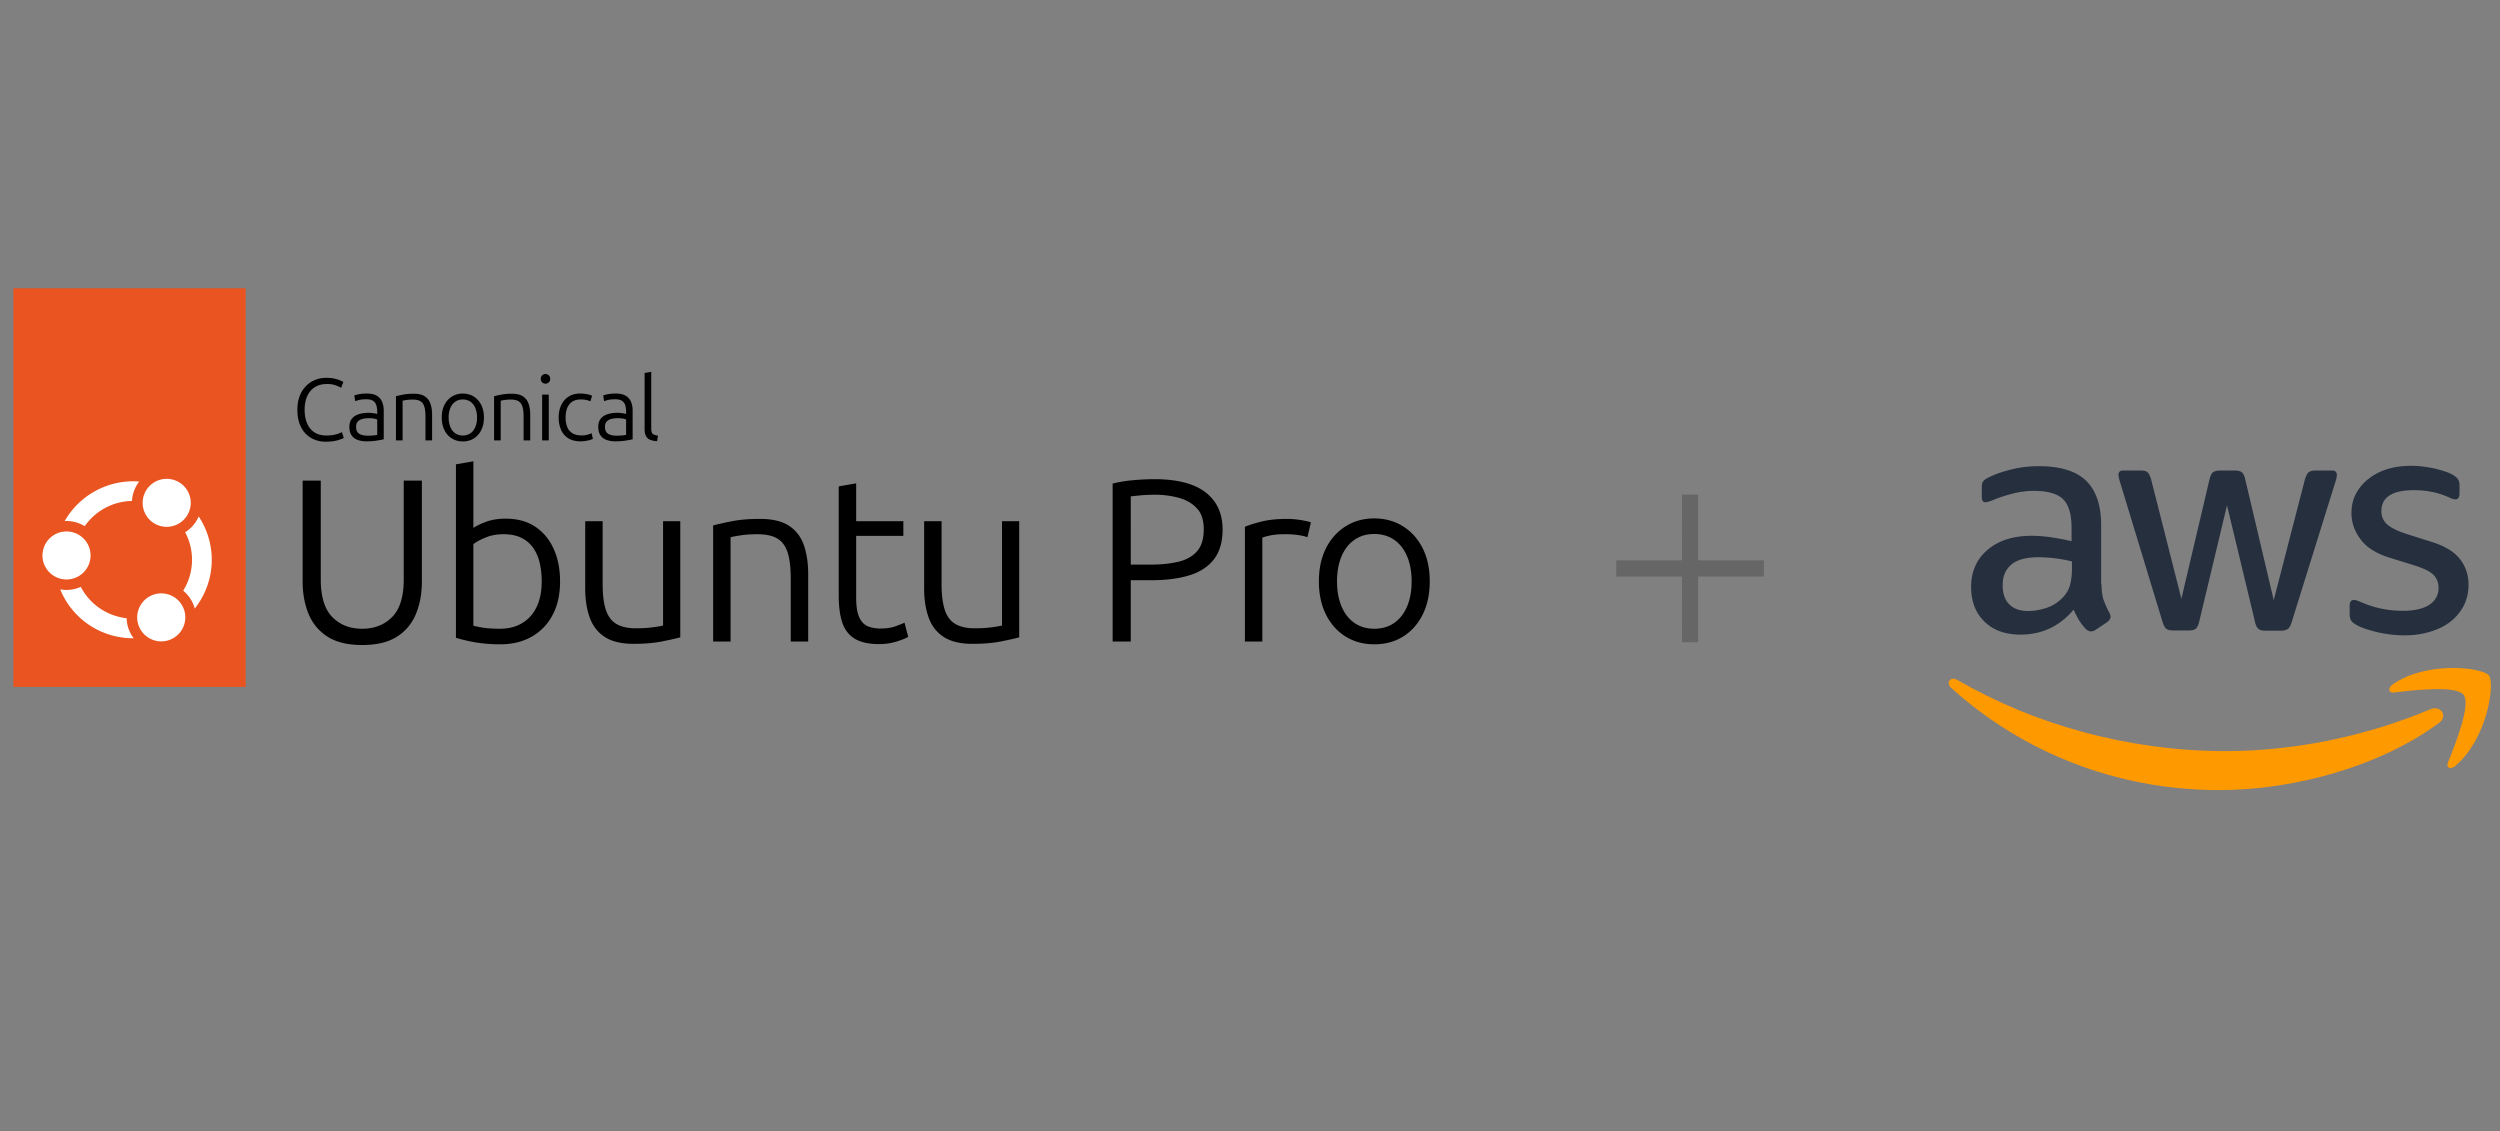 <svg xmlns="http://www.w3.org/2000/svg" width="232" height="105" fill="none"><rect width="100%" height="100%" fill="#808080" stroke="none"/><g clip-path="url(#a)"><g clip-path="url(#b)"><path fill="#E95420" d="M22.8 26.75H1.24v37H22.8v-37Z"/><path fill="#fff" d="M6.172 53.775a2.23 2.23 0 0 0 2.232-2.228c0-1.23-.999-2.227-2.232-2.227a2.23 2.23 0 0 0-2.232 2.227c0 1.23 1 2.228 2.232 2.228ZM15.47 48.89a2.23 2.23 0 0 0 2.231-2.227c0-1.23-1-2.227-2.232-2.227a2.23 2.23 0 0 0-2.232 2.227c0 1.23 1 2.228 2.232 2.228ZM11.205 57.28a5.438 5.438 0 0 1-3.707-2.82 3.222 3.222 0 0 1-1.91.233 7.264 7.264 0 0 0 5.234 4.377 7.387 7.387 0 0 0 1.585.162 3.186 3.186 0 0 1-.654-1.862 5.478 5.478 0 0 1-.548-.088v-.001ZM14.965 59.52a2.23 2.23 0 0 0 2.232-2.227c0-1.23-.999-2.228-2.232-2.228a2.23 2.23 0 0 0-2.232 2.228c0 1.23 1 2.227 2.232 2.227ZM18.071 56.475a7.296 7.296 0 0 0 1.42-3.003 7.29 7.29 0 0 0-1.053-5.548 3.217 3.217 0 0 1-1.256 1.467 5.44 5.44 0 0 1-.18 5.424c.526.43.897 1.009 1.07 1.66ZM5.999 48.353a3.245 3.245 0 0 1 1.863.476 5.45 5.45 0 0 1 4.384-2.339 3.226 3.226 0 0 1 .677-1.806A7.343 7.343 0 0 0 6 48.354Z"/><path fill="#000" d="M30.213 40.989a2.63 2.63 0 0 1-1.34-.345 2.39 2.39 0 0 1-.936-1.004c-.227-.44-.34-.98-.34-1.619 0-.475.07-.897.213-1.266a2.67 2.67 0 0 1 .587-.93c.248-.252.533-.442.853-.57.32-.13.654-.193 1.004-.193.29 0 .543.023.759.07.215.046.395.1.537.16.142.06.246.111.312.155l-.206.541a2.988 2.988 0 0 0-.529-.238 2.356 2.356 0 0 0-.783-.114c-.449 0-.827.1-1.136.3-.309.199-.543.477-.701.835-.16.358-.238.778-.238 1.258s.077.9.23 1.258c.152.358.378.636.677.832.297.197.663.295 1.095.295.36 0 .661-.034.902-.103a2.85 2.85 0 0 0 .558-.209l.172.542c-.087.054-.277.125-.57.212-.292.087-.665.132-1.119.132ZM34.013 40.956c-.306 0-.58-.043-.82-.131-.241-.087-.43-.23-.567-.427-.137-.197-.205-.456-.205-.779 0-.322.077-.564.23-.758.152-.194.365-.335.635-.422.27-.087.575-.131.914-.131.153 0 .315.014.484.04.17.028.276.052.32.075v-.247c0-.185-.023-.364-.07-.536a.77.77 0 0 0-.282-.422c-.143-.109-.358-.164-.648-.164-.291 0-.532.023-.69.066-.159.044-.276.08-.352.107l-.082-.525c.098-.043.248-.085.451-.123a3.92 3.92 0 0 1 .713-.057c.389 0 .696.068.923.204.227.137.392.324.492.562.101.237.152.51.152.815v2.664c-.115.028-.32.066-.615.115-.295.05-.623.074-.984.074Zm.09-.524c.192 0 .364-.007.517-.02.153-.015.282-.032.386-.054V38.93a1.309 1.309 0 0 0-.28-.082c-.13-.027-.3-.04-.508-.04-.175 0-.352.019-.534.057a.936.936 0 0 0-.455.229c-.123.115-.185.287-.185.516 0 .306.096.52.287.64.191.12.449.18.771.18h.001ZM36.745 40.866v-4.098c.17-.044.391-.093.664-.147a5.1 5.1 0 0 1 .984-.083c.443 0 .788.083 1.034.246.246.164.42.393.52.685.101.292.152.633.152 1.02v2.377h-.615v-2.205c0-.387-.036-.696-.107-.926-.07-.23-.19-.396-.36-.5-.17-.105-.405-.155-.706-.155a4.032 4.032 0 0 0-.95.106v3.68h-.616ZM42.948 40.965c-.378 0-.714-.092-1.01-.275a1.874 1.874 0 0 1-.692-.774c-.167-.333-.251-.725-.251-1.172 0-.448.083-.838.25-1.169.167-.33.398-.589.694-.774a1.854 1.854 0 0 1 1.009-.278c.377 0 .721.092 1.017.278.295.186.526.444.693.774.166.331.25.72.25 1.168 0 .448-.083.84-.25 1.172a1.88 1.88 0 0 1-.69.775 1.882 1.882 0 0 1-1.02.275Zm0-.55c.273 0 .508-.068.705-.205.197-.137.35-.33.456-.582a2.26 2.26 0 0 0 .16-.885 2.26 2.26 0 0 0-.16-.886 1.304 1.304 0 0 0-.456-.581 1.204 1.204 0 0 0-.705-.205c-.274 0-.5.069-.698.205a1.31 1.31 0 0 0-.455.581 2.26 2.26 0 0 0-.16.886c0 .338.054.633.16.885.106.251.258.446.455.582.197.137.43.205.698.205ZM45.85 40.866v-4.098c.17-.044.392-.093.665-.147a5.1 5.1 0 0 1 .984-.083c.443 0 .787.083 1.033.246.246.164.42.393.52.685.102.292.153.633.153 1.02v2.377h-.616v-2.205c0-.387-.036-.696-.106-.926-.071-.23-.191-.396-.36-.5-.17-.105-.406-.155-.706-.155a4.032 4.032 0 0 0-.951.106v3.68h-.616ZM50.622 35.603a.426.426 0 0 1-.436-.45c0-.136.043-.238.128-.32a.425.425 0 0 1 .308-.123.425.425 0 0 1 .435.443.426.426 0 0 1-.435.45Zm-.312 5.263v-4.245h.615v4.245h-.615ZM53.88 40.956c-.448 0-.823-.091-1.123-.275a1.725 1.725 0 0 1-.681-.774 2.735 2.735 0 0 1-.23-1.156c0-.438.08-.83.238-1.164.158-.333.387-.594.686-.782.298-.189.652-.283 1.062-.283.224 0 .437.02.64.057.202.038.36.088.475.147l-.155.516c-.11-.049-.232-.09-.37-.123a2.434 2.434 0 0 0-.54-.049c-.455 0-.8.147-1.038.443-.238.295-.357.708-.357 1.238 0 .327.049.616.148.865.098.249.257.443.475.582.218.14.509.209.87.209.213 0 .4-.025.561-.074a2.4 2.4 0 0 0 .357-.132l.123.525a2.083 2.083 0 0 1-.475.155 2.96 2.96 0 0 1-.664.074l-.001.001ZM57.11 40.956c-.306 0-.58-.043-.82-.131-.24-.087-.43-.23-.566-.427-.137-.197-.206-.456-.206-.779 0-.322.077-.564.23-.758.153-.194.365-.335.635-.422.271-.087.576-.131.915-.131.153 0 .315.014.484.04.17.028.276.052.32.075v-.247c0-.185-.023-.364-.07-.536a.77.77 0 0 0-.282-.422c-.143-.109-.358-.164-.649-.164-.29 0-.53.023-.689.066a5.37 5.37 0 0 0-.352.107l-.083-.525c.098-.043.25-.085.452-.123a3.92 3.92 0 0 1 .713-.057c.388 0 .695.068.923.204.227.137.391.324.492.562.1.237.152.51.152.815v2.664c-.115.028-.32.066-.615.115-.295.05-.624.074-.985.074h.001Zm.09-.524c.192 0 .364-.007.517-.02.153-.015.281-.032.386-.054V38.93a1.312 1.312 0 0 0-.28-.082c-.13-.027-.3-.04-.508-.04-.175 0-.353.019-.534.057a.935.935 0 0 0-.455.229c-.123.115-.185.287-.185.516 0 .306.095.52.287.64.191.12.448.18.771.18h.001ZM60.975 40.94a1.795 1.795 0 0 1-.652-.132.756.756 0 0 1-.38-.357c-.083-.16-.124-.378-.124-.651v-5.188l.615-.107v5.254c0 .262.048.432.144.508.095.077.258.131.488.164l-.09.508ZM33.606 59.856c-1.337 0-2.409-.26-3.213-.776a4.47 4.47 0 0 1-1.758-2.112c-.366-.89-.55-1.889-.55-2.996v-9.375h1.682v9.181c0 1.595.357 2.756 1.068 3.481.711.725 1.635 1.089 2.771 1.089s2.081-.366 2.794-1.099c.711-.733 1.067-1.889 1.067-3.47v-9.181h1.683v9.375c0 1.106-.183 2.105-.55 2.996a4.476 4.476 0 0 1-1.758 2.112c-.806.517-1.884.776-3.236.776v-.001ZM46.431 59.791a13.98 13.98 0 0 1-1.725-.097 13.111 13.111 0 0 1-1.37-.237 18.31 18.31 0 0 1-1.025-.27V43.089l1.618-.28v6.185c.26-.186.65-.377 1.176-.57.524-.195 1.132-.292 1.822-.292 1.079 0 1.992.248 2.74.744.746.496 1.318 1.182 1.714 2.058.395.877.593 1.883.593 3.018 0 1.207-.23 2.245-.69 3.114a4.908 4.908 0 0 1-1.942 2.016c-.834.474-1.804.71-2.912.71h.001Zm-.022-1.444c.777 0 1.456-.172 2.039-.517.583-.345 1.031-.844 1.348-1.498.316-.654.474-1.447.474-2.381a7.6 7.6 0 0 0-.183-1.703 3.991 3.991 0 0 0-.604-1.402 2.85 2.85 0 0 0-1.1-.937c-.453-.223-1.003-.334-1.65-.334-.648 0-1.18.105-1.683.313-.503.208-.877.413-1.122.614v7.565c.202.057.507.118.917.183.41.065.93.097 1.564.097ZM58.795 59.748c-1.121 0-2.01-.211-2.664-.635-.655-.424-1.122-1.024-1.403-1.8-.28-.776-.42-1.673-.42-2.694v-6.25h1.617v5.82c0 1.006.101 1.81.302 2.413.2.604.528 1.038.981 1.305.454.266 1.054.399 1.801.399.604 0 1.14-.033 1.607-.098.467-.064.773-.118.917-.161v-9.678h1.596v10.776c-.43.116-1.01.245-1.736.388-.726.143-1.593.215-2.6.215h.002ZM66.179 59.533V48.757a33.697 33.697 0 0 1 1.747-.388c.719-.143 1.582-.215 2.588-.215 1.165 0 2.071.215 2.718.646.647.431 1.103 1.032 1.37 1.8.265.769.398 1.663.398 2.684v6.25h-1.618v-5.798c0-1.02-.093-1.832-.28-2.436-.187-.603-.503-1.041-.949-1.314-.446-.273-1.065-.41-1.855-.41-.603 0-1.135.036-1.596.108-.46.073-.762.13-.906.172v9.678H66.18v-.001ZM81.566 59.77c-.949 0-1.697-.166-2.243-.496-.546-.33-.931-.826-1.153-1.488-.223-.66-.335-1.487-.335-2.477V45.135l1.618-.28v3.513h4.379v1.358h-4.38v5.712c0 .79.09 1.394.27 1.81.18.417.438.7.776.851.337.151.737.227 1.197.227.547 0 1.003-.065 1.37-.194.366-.13.657-.245.873-.346l.345 1.315c-.216.13-.572.273-1.067.431a5.412 5.412 0 0 1-1.65.237ZM90.248 59.748c-1.121 0-2.01-.211-2.664-.635-.655-.424-1.122-1.024-1.403-1.8-.28-.776-.42-1.673-.42-2.694v-6.25h1.617v5.82c0 1.006.101 1.81.302 2.414.2.603.528 1.037.981 1.304.454.266 1.054.399 1.801.399.604 0 1.14-.033 1.607-.098.467-.064.773-.118.917-.161v-9.678h1.596v10.776c-.43.116-1.01.245-1.736.388-.726.143-1.593.215-2.6.215h.002ZM103.253 59.533V44.877a11.63 11.63 0 0 1 1.887-.312c.712-.065 1.37-.097 1.974-.097 2.113 0 3.699.405 4.756 1.218 1.057.812 1.586 1.964 1.586 3.46 0 1.134-.263 2.046-.788 2.736-.525.69-1.28 1.189-2.264 1.498-.985.309-2.167.463-3.548.463h-1.92v5.69H103.253Zm1.682-7.135h1.769c1.021 0 1.905-.09 2.653-.269.747-.18 1.326-.507 1.736-.98.41-.475.615-1.15.615-2.026 0-.876-.215-1.501-.647-1.961-.431-.46-.993-.783-1.683-.97a8.379 8.379 0 0 0-2.199-.28c-.504 0-.938.019-1.306.054-.366.036-.68.068-.938.097V52.4ZM115.527 59.533V48.886c.374-.158.888-.32 1.542-.485.654-.164 1.441-.247 2.362-.247.301 0 .6.018.895.053.295.036.561.08.798.13.238.05.414.097.529.14l-.324 1.379c-.13-.058-.374-.119-.734-.184a8.035 8.035 0 0 0-1.38-.097c-.56 0-1 .04-1.359.119-.36.08-.596.147-.712.204v9.634h-1.618.001ZM127.526 59.791c-.992 0-1.877-.24-2.653-.722-.776-.481-1.383-1.16-1.822-2.037-.438-.876-.658-1.904-.658-3.082 0-1.179.22-2.202.658-3.071.439-.87 1.046-1.549 1.822-2.037.776-.489 1.662-.733 2.653-.733.992 0 1.898.244 2.674.733.777.488 1.384 1.167 1.823 2.037.438.87.657 1.893.657 3.07 0 1.178-.219 2.207-.657 3.083-.439.877-1.043 1.556-1.812 2.037-.77.48-1.665.722-2.686.722h.001Zm0-1.444c.719 0 1.338-.18 1.855-.538.518-.36.917-.87 1.197-1.53s.421-1.437.421-2.328c0-.89-.141-1.666-.421-2.327-.28-.66-.68-1.17-1.197-1.53-.518-.359-1.136-.539-1.855-.539-.718 0-1.315.18-1.833.54-.518.358-.917.869-1.197 1.53-.28.66-.421 1.436-.421 2.327 0 .89.141 1.666.421 2.327s.679 1.17 1.197 1.53c.518.359 1.128.538 1.833.538Z"/></g></g><path fill="#666" d="M157.589 45.901 157.588 52l6.1.001v1.5h-6.1l.001 6.099h-1.5l-.001-6.1-6.098.001V52h6.098l.001-6.099h1.5Z"/><g clip-path="url(#c)"><path fill="#252F3E" fill-rule="evenodd" d="M220.593 58.659c.836.2 1.707.3 2.577.3.853 0 1.64-.116 2.393-.35.72-.218 1.339-.52 1.858-.938.519-.401.92-.904 1.221-1.473a4.296 4.296 0 0 0 .436-1.94c0-.871-.251-1.658-.77-2.344-.519-.686-1.389-1.222-2.594-1.607l-2.377-.753c-.887-.284-1.506-.602-1.841-.92a1.583 1.583 0 0 1-.502-1.188c0-.686.268-1.172.787-1.49.519-.318 1.272-.469 2.226-.469 1.188 0 2.259.218 3.213.653.284.134.502.201.636.201.251 0 .385-.184.385-.535v-.787c0-.234-.05-.419-.151-.552-.1-.151-.268-.285-.502-.419-.167-.1-.402-.2-.703-.301-.301-.1-.619-.184-.954-.268a18.332 18.332 0 0 0-1.088-.184 8.382 8.382 0 0 0-1.121-.067c-.736 0-1.439.084-2.109.285-.669.2-1.238.485-1.74.87a4.302 4.302 0 0 0-1.205 1.372c-.301.536-.452 1.155-.452 1.858 0 .87.285 1.69.837 2.427.552.753 1.456 1.322 2.678 1.707l2.426.753c.82.268 1.389.552 1.691.87.301.318.451.703.451 1.172 0 .686-.301 1.221-.87 1.59-.569.368-1.389.552-2.443.552-.67 0-1.322-.067-1.992-.201a9.12 9.12 0 0 1-1.841-.586c-.059-.023-.116-.047-.17-.07-.098-.04-.183-.075-.248-.097a.953.953 0 0 0-.301-.05c-.251 0-.385.167-.385.518v.854c0 .15.033.318.1.469.067.15.251.318.519.468.435.251 1.088.469 1.925.67Zm-25.389-3.013c-.117-.368-.184-.87-.184-1.49h-.033v-5.422c0-1.84-.469-3.213-1.389-4.117-.937-.903-2.393-1.355-4.385-1.355-.921 0-1.791.1-2.611.318-.82.2-1.523.452-2.109.753-.234.117-.384.234-.468.351-.084.117-.117.318-.117.586v.82c0 .351.117.519.351.519.067 0 .151-.017.268-.05.117-.034.318-.1.586-.218a13.302 13.302 0 0 1 1.807-.569 7.612 7.612 0 0 1 1.808-.218c1.288 0 2.192.252 2.728.77.518.52.786 1.406.786 2.678v1.222a22.674 22.674 0 0 0-1.924-.368 13.257 13.257 0 0 0-1.774-.134c-1.724 0-3.08.435-4.101 1.305-1.021.87-1.523 2.025-1.523 3.448 0 1.338.419 2.41 1.239 3.213.82.803 1.941 1.205 3.347 1.205 1.975 0 3.615-.77 4.92-2.31.184.385.352.703.519.988.167.268.368.535.603.786.167.151.334.235.502.235.133 0 .284-.05.435-.151l1.054-.703c.218-.167.318-.335.318-.502a.725.725 0 0 0-.117-.385 9.015 9.015 0 0 1-.536-1.205Zm-5.255.753c-.602.201-1.171.301-1.723.301-.77 0-1.356-.2-1.758-.619-.418-.401-.619-.987-.619-1.774 0-.837.268-1.472.82-1.924.552-.452 1.372-.67 2.494-.67a12.6 12.6 0 0 1 1.573.1c.535.068 1.054.168 1.54.285v.703c0 .57-.067 1.054-.168 1.456-.1.402-.301.753-.569 1.071-.452.502-.987.87-1.59 1.071Zm11.715 2.109c-.301 0-.502-.05-.636-.167-.133-.1-.251-.335-.351-.653l-3.933-12.937c-.1-.334-.151-.552-.151-.67 0-.267.134-.418.402-.418h1.64c.318 0 .536.05.653.168.134.1.234.334.335.652l2.811 11.08 2.611-11.08c.084-.334.184-.552.318-.652.134-.1.368-.168.669-.168h1.339c.318 0 .536.05.67.168.134.1.251.334.318.652l2.644 11.213 2.895-11.213c.101-.334.218-.552.335-.652.134-.1.351-.168.653-.168h1.556c.268 0 .418.134.418.419 0 .071-.012.143-.026.225l-.007.042c-.017.1-.05.235-.117.419l-4.033 12.937c-.101.334-.218.552-.352.652-.134.1-.351.168-.636.168h-1.439c-.318 0-.536-.05-.67-.168-.133-.117-.251-.334-.318-.67l-2.594-10.794-2.577 10.778c-.084.335-.184.553-.318.67-.134.117-.368.167-.669.167h-1.44Z" clip-rule="evenodd"/><path fill="#F90" d="M222.182 64.265c1.791-.218 5.74-.686 6.443.218.703.887-.786 4.619-1.456 6.276-.201.502.234.703.686.317 2.946-2.476 3.716-7.648 3.113-8.4-.602-.737-5.774-1.373-8.92.836-.485.351-.402.82.134.753Z"/><path fill="#F90" d="M205.948 73.32c6.878 0 14.878-2.16 20.384-6.227.904-.669.117-1.69-.803-1.272-6.176 2.611-12.887 3.883-18.995 3.883-9.055 0-17.807-2.493-24.903-6.61-.62-.369-1.088.267-.569.736 6.56 5.924 15.246 9.49 24.886 9.49Z"/></g><defs><clipPath id="a"><path fill="#fff" d="M.839.75h132v104h-132z"/></clipPath><clipPath id="b"><path fill="#fff" d="M1.241 26.75h131.443v37H1.241z"/></clipPath><clipPath id="c"><path fill="#fff" d="M180.839.75h50.323v104h-50.323z"/></clipPath></defs></svg>